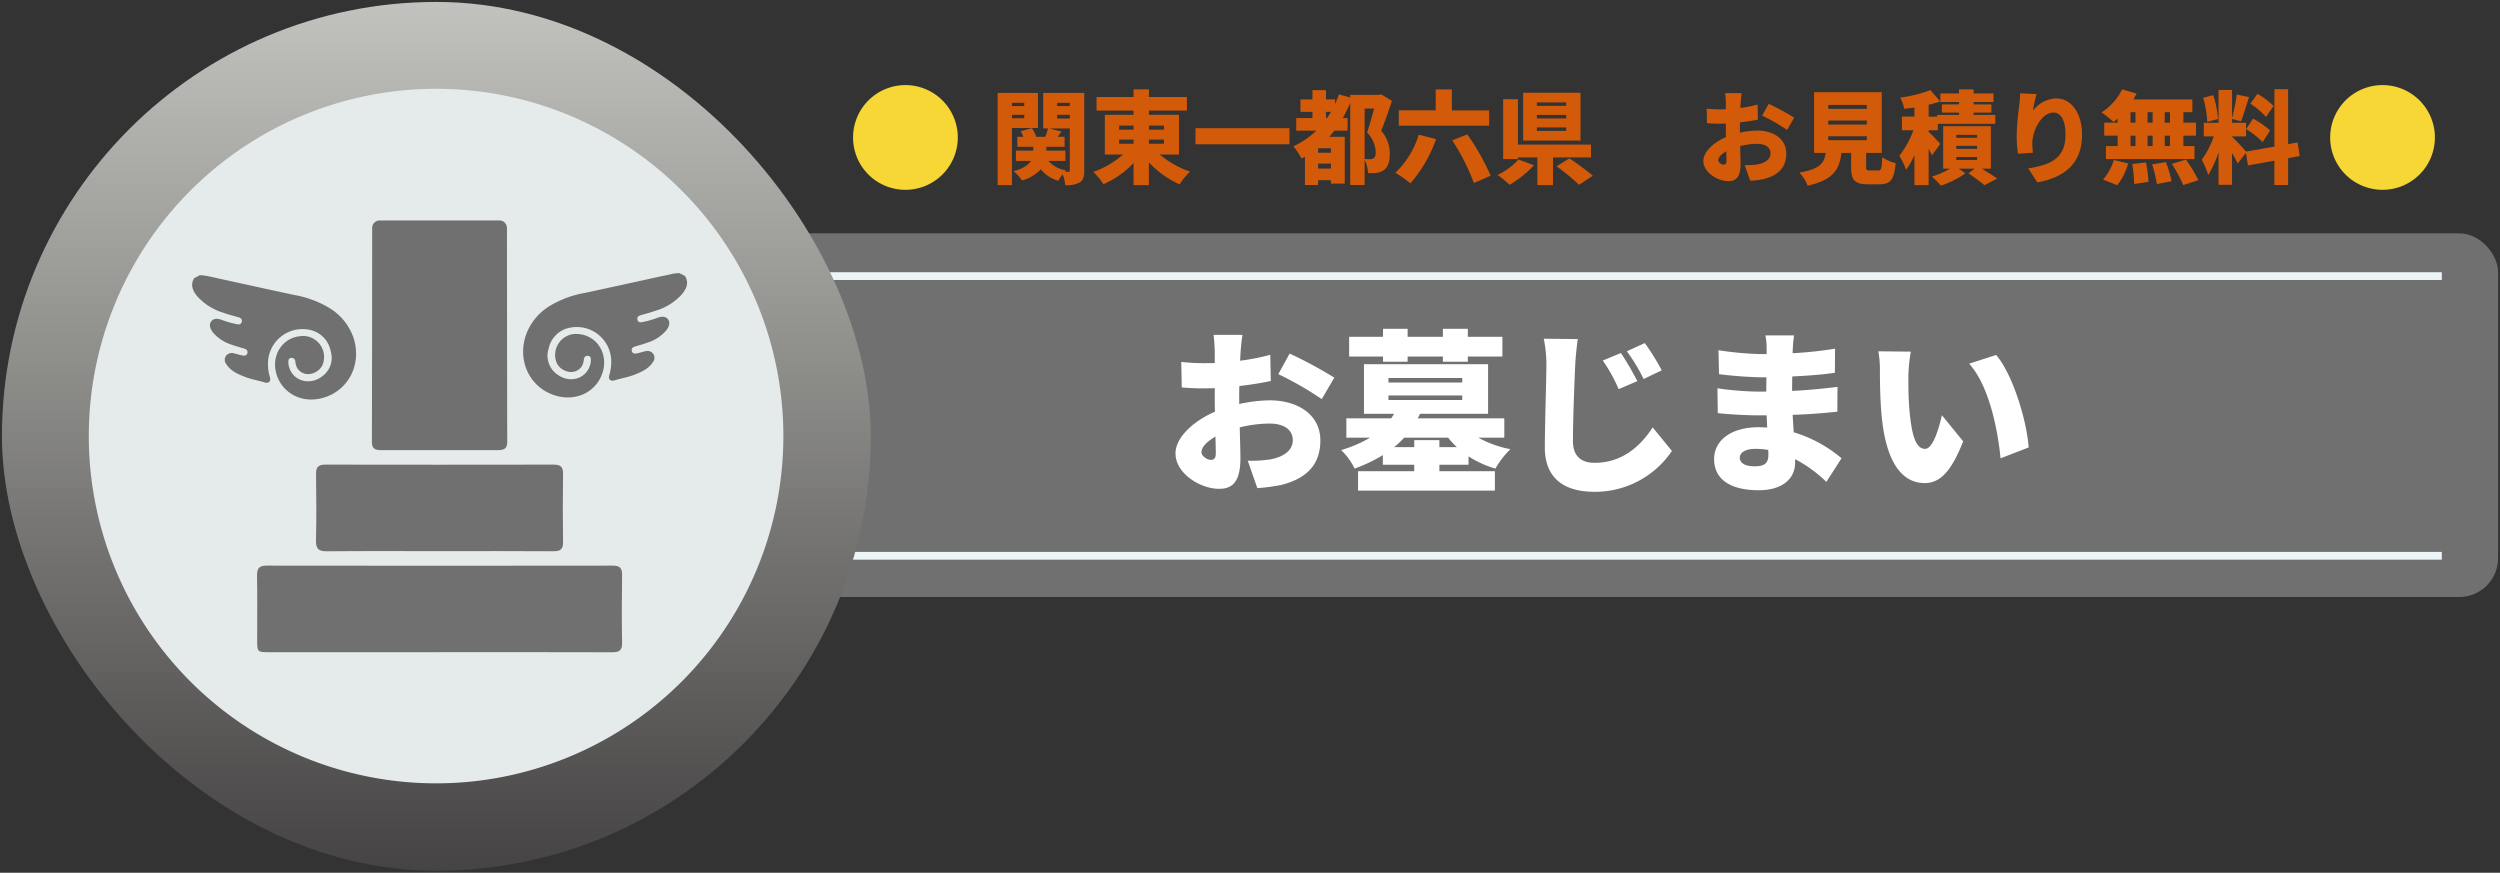 <svg xmlns="http://www.w3.org/2000/svg" xmlns:xlink="http://www.w3.org/1999/xlink" width="644.545" height="225" viewBox="0 0 644.545 225">
  <rect x="0" y="0" width="644.545" height="225" fill="#333333" stroke="none"/>
  <defs>
    <linearGradient id="linear-gradient" x1="0.5" x2="0.5" y2="1" gradientUnits="objectBoundingBox">
      <stop offset="0" stop-color="#c2c3be"/>
      <stop offset="1" stop-color="#454343"/>
    </linearGradient>
    <clipPath id="clip-path">
      <rect id="長方形_2159" data-name="長方形 2159" width="127.594" height="111.326" fill="#707070"/>
    </clipPath>
  </defs>
  <g id="グループ_4255" data-name="グループ 4255" transform="translate(-141.345 -1608.408)">
    <g id="グループ_4254" data-name="グループ 4254">
      <g id="グループ_3408" data-name="グループ 3408" transform="translate(-97.61 1120.648)">
        <g id="グループ_1251" data-name="グループ 1251" transform="translate(420 547.92)">
          <rect id="長方形_546" data-name="長方形 546" width="463" height="93.76" rx="10" transform="translate(0)" fill="#707070" stroke="rgba(0,0,0,0)" stroke-miterlimit="10" stroke-width="1"/>
          <line id="線_96" data-name="線 96" x2="433" transform="translate(15 11.025)" fill="#a0d7ec"/>
          <line id="線_97" data-name="線 97" x2="433" transform="translate(15.5 11.025)" fill="none" stroke="#edf4f7" stroke-miterlimit="10" stroke-width="2"/>
          <line id="線_98" data-name="線 98" x2="78.14" transform="translate(192.002 11.025)" fill="#a0d7ec"/>
          <line id="線_99" data-name="線 99" x2="433" transform="translate(15.5 83.131)" fill="none" stroke="#edf4f7" stroke-miterlimit="10" stroke-width="2"/>
        </g>
        <path id="パス_61131" data-name="パス 61131" d="M20.3-36.9h-7.47c.135.855.315,3.465.315,4.41v2.835c-.765.045-1.485.045-2.16.045a53.075,53.075,0,0,1-6.48-.315l.135,6.57a58.186,58.186,0,0,0,6.57.225c.585,0,1.215,0,1.935-.045v2.565c0,1.17,0,2.34.045,3.51-5.67,2.475-10.17,6.7-10.17,10.755,0,5.175,6.39,9.135,11.25,9.135,3.24,0,5.49-1.575,5.49-7.92,0-1.4-.09-4.545-.18-7.92a32.52,32.52,0,0,1,7.695-.99c3.735,0,5.985,1.62,5.985,4.275,0,2.745-2.52,4.41-5.985,4.995a34.22,34.22,0,0,1-5.625.315L24.12,2.61a50.849,50.849,0,0,0,6.12-.81C37.935-.135,40.365-4.455,40.365-9.72c0-6.66-5.9-10.305-13-10.305a38.084,38.084,0,0,0-7.92.945v-1.755c0-.99,0-1.935.045-2.88,2.745-.315,5.625-.765,8.1-1.305l-.135-6.75a56.806,56.806,0,0,1-7.785,1.53l.135-2.3C19.89-33.705,20.115-36.045,20.3-36.9Zm12.15,4.815-2.925,5.31A83.787,83.787,0,0,1,40.725-20.34l3.24-5.535A111.17,111.17,0,0,0,32.445-32.085ZM9.72-6.66c0-1.26,1.35-2.745,3.6-4.005.045,1.845.09,3.375.09,4.23,0,1.575-.63,1.755-1.3,1.755C11.25-4.68,9.72-5.58,9.72-6.66Zm46.8-23.31h6.345v-1.35h9.09v1.35H78.39v-1.35H87.3V-36.4H78.39v-2.07H71.955v2.07h-9.09v-2.07H56.52v2.07H47.79v5.085h8.73ZM71.055-7.965v-1.8h-6.48v1.8H59.4a22.034,22.034,0,0,0,2.565-2.43h11.34a22.85,22.85,0,0,0,2.25,2.43Zm-13.14-13.32H76.95v1.17H57.915Zm0-4.5H76.95v1.17H57.915ZM87.795-10.4V-15.39H65.475c.225-.4.405-.765.585-1.17H83.61V-29.34h-32v12.78h7.74a8.216,8.216,0,0,1-.72,1.17H47.07V-10.4h6.12a33.243,33.243,0,0,1-7.47,3.2,16.054,16.054,0,0,1,3.465,4.77A39.283,39.283,0,0,0,56.475-5.9V-3.42h8.1v1.665H50.085v5h35.28v-5H71.055V-3.42H78.57V-5.58A25.561,25.561,0,0,0,85.5-2.43a21.869,21.869,0,0,1,3.87-5,28.146,28.146,0,0,1-8.28-2.97Zm30.06-21.825-4.68,1.935a40.919,40.919,0,0,1,4.1,7.38l4.815-2.07A75.5,75.5,0,0,0,117.855-32.22Zm6.165-2.565-4.635,2.115a44.251,44.251,0,0,1,4.32,7.155l4.68-2.25A62,62,0,0,0,124.02-34.785ZM106.74-35.82l-8.775-.09a33.215,33.215,0,0,1,.675,6.93c0,3.375-.4,15.435-.4,21.105,0,7.875,4.9,11.43,12.78,11.43a23.891,23.891,0,0,0,19.98-10.53l-4.95-6.075c-3.285,5.04-8.01,9.135-14.985,9.135-3.06,0-5.58-1.35-5.58-5.67,0-4.95.36-14.67.585-19.4C106.155-30.96,106.425-33.66,106.74-35.82ZM148.5-5.265c0-1.26,1.44-2.25,3.96-2.25a20.507,20.507,0,0,1,3.375.27c.045.54.045.99.045,1.305,0,2.3-1.26,2.925-3.555,2.925C149.985-3.015,148.5-3.78,148.5-5.265Zm13.995-31.5h-7.38a17.216,17.216,0,0,1,.315,3.285v1.53H153.9a84.9,84.9,0,0,1-10.89-.99l.135,6.165a103.721,103.721,0,0,0,10.8.81h1.44c-.045,1.215-.045,2.475-.045,3.69h-2.025a78,78,0,0,1-10.575-.855l.09,6.39c2.835.36,8.01.585,10.4.585h2.2c.045,1.035.09,2.115.135,3.15-.72-.045-1.44-.09-2.205-.09-7.155,0-11.475,3.42-11.475,8.235,0,5,3.915,8.01,11.52,8.01,5.94,0,9.36-2.88,9.36-7.11v-.9A34.354,34.354,0,0,1,170.82.99l3.915-6.075A34.21,34.21,0,0,0,162.4-11.79c-.09-1.53-.18-3.06-.27-4.5,4.275-.135,7.56-.405,11.52-.81l.045-6.39c-3.465.4-7.065.81-11.7,1.035,0-1.17,0-2.43.045-3.735,4.32-.18,8.28-.54,10.98-.945l.045-6.21a100.855,100.855,0,0,1-10.935,1.17c0-.495.045-.945.045-1.3C162.225-34.56,162.36-35.82,162.495-36.765ZM192.6-32.58l-8.37-.09a26.869,26.869,0,0,1,.4,4.86c0,2.835.045,8.01.5,12.285,1.26,12.285,5.67,16.83,11.025,16.83,3.915,0,6.795-2.79,9.945-10.755l-5.49-6.75c-.675,3.06-2.25,8.685-4.32,8.685-2.61,0-3.51-4.14-4.05-10.035-.27-3.015-.27-5.94-.27-8.91A42.126,42.126,0,0,1,192.6-32.58Zm22.005.855-6.975,2.25c5.265,5.76,7.47,17.6,8.1,24.39l7.245-2.79C222.57-14.355,219.015-26.55,214.605-31.725Z" transform="translate(539 611)" fill="#fff"/>
      </g>
      <g id="グループ_3407" data-name="グループ 3407" transform="translate(-38.155 1034.763)">
        <rect id="長方形_548" data-name="長方形 548" width="224" height="224" rx="112" transform="translate(180 574.145)" stroke="rgba(0,0,0,0)" stroke-miterlimit="10" stroke-width="1" fill="url(#linear-gradient)"/>
        <path id="前面オブジェクトで型抜き_91" data-name="前面オブジェクトで型抜き 91" d="M-19973.92,89.535a89.536,89.536,0,0,1-89.535,89.534A89.539,89.539,0,0,1-20153,89.535,89.539,89.539,0,0,1-20063.455,0a89.537,89.537,0,0,1,89.535,89.535" transform="translate(20355.391 596.536)" fill="#e5eaeb" stroke="rgba(0,0,0,0)" stroke-miterlimit="10" stroke-width="1"/>
        <g id="グループ_3328" data-name="グループ 3328" transform="translate(229.041 630.482)">
          <g id="グループ_3296" data-name="グループ 3296" transform="translate(0 0)" clip-path="url(#clip-path)">
            <path id="パス_60479" data-name="パス 60479" d="M58.391,0a1.932,1.932,0,0,1,1.933,1.933q.025,27.549.067,55.1c0,1.635-.605,2.18-2.469,2.18H27.892c-1.8,0-2.387-.57-2.384-2.18q.063-27.555.067-55.112A1.93,1.93,0,0,1,27.5,0Z" transform="translate(20.836 0)" fill="#707070"/>
            <path id="パス_60480" data-name="パス 60480" d="M56.043,71.3H12.421c-3.174,0-3.179,0-3.179-3.259,0-5.5.06-11-.033-16.493-.031-1.853.543-2.565,2.465-2.564q44.59.063,89.2,0c1.7,0,2.478.489,2.451,2.349-.089,5.859-.1,11.72,0,17.578.036,2-.781,2.416-2.578,2.409-14.9-.049-29.8-.027-44.707-.027" transform="translate(7.521 40.009)" fill="#707070"/>
            <path id="パス_60481" data-name="パス 60481" d="M49.357,56.956c-9.629,0-19.258-.051-28.878.04-2.115.022-2.96-.511-2.907-2.78.144-5.716.1-11.446.018-17.153-.024-1.79.618-2.42,2.393-2.416q29.424.052,58.843,0c1.711,0,2.476.5,2.449,2.362q-.131,8.789,0,17.587c.022,1.784-.6,2.4-2.389,2.387-9.844-.06-19.685-.027-29.529-.027" transform="translate(14.351 28.3)" fill="#707070"/>
            <path id="パス_60482" data-name="パス 60482" d="M88.727,8.252c1.021,1.746.356,3.243-.765,4.607A14.6,14.6,0,0,1,81.338,17.1c-1.286.465-2.618.807-3.933,1.183-.627.178-1.134.451-.967,1.2s.774.721,1.344.6a23.957,23.957,0,0,0,3.706-1.045c1.355-.529,2.287-.394,2.845.358s.378,1.8-.52,2.909a10.424,10.424,0,0,1-4.72,3.07c-1.023.374-2.077.663-3.121.972-.607.18-1.139.409-.987,1.192.113.59.658.8,1.508.587.65-.16,1.294-.352,1.948-.5a1.868,1.868,0,0,1,2.044.618,1.783,1.783,0,0,1-.073,2.189c-1.074,1.671-2.791,2.447-4.531,3.154s-3.6,1-5.4,1.544c-1,.3-1.615-.325-1.306-1.33a11.409,11.409,0,0,0,.507-3.377,8.891,8.891,0,0,0-10.752-8.857,6.877,6.877,0,0,0-5.392,5.391,5.9,5.9,0,0,0,2.3,6.688c3.228,2.362,7.6,1.079,8.5-2.863a4.8,4.8,0,0,0,.091-.916c.02-.552-.113-1.025-.778-1.072-.623-.044-.919.345-1.021.894a4.294,4.294,0,0,1-.543,1.822c-1.877,2.647-5.5,1.3-6.468-.9a5.416,5.416,0,0,1,5.708-7.42c4.649.432,7.534,4.931,6.2,9.658-1.4,4.924-6.339,7.638-11.586,6.364-6.742-1.639-10.465-8.394-8.408-15.3a14.449,14.449,0,0,1,6.444-8.063,26.557,26.557,0,0,1,9.082-3.307c7.513-1.612,15.012-3.279,22.52-4.909a14.432,14.432,0,0,1,1.662-.171l1.486.779" transform="translate(38.364 6.104)" fill="#707070"/>
            <path id="パス_60483" data-name="パス 60483" d="M.505,8.545c-1.021,1.746-.356,3.243.765,4.607A14.6,14.6,0,0,0,7.894,17.4c1.286.465,2.618.807,3.933,1.183.627.178,1.134.451.967,1.2s-.774.721-1.344.6a23.957,23.957,0,0,1-3.706-1.045c-1.355-.529-2.287-.394-2.845.358s-.378,1.8.52,2.909a10.424,10.424,0,0,0,4.72,3.07c1.023.374,2.077.663,3.121.972.607.18,1.139.409.987,1.192-.113.59-.658.8-1.508.587-.65-.16-1.294-.352-1.948-.5a1.872,1.872,0,0,0-2.046.618,1.786,1.786,0,0,0,.074,2.189c1.074,1.671,2.791,2.447,4.531,3.154s3.6,1,5.4,1.544c1,.3,1.615-.325,1.306-1.33a11.409,11.409,0,0,1-.507-3.377A8.891,8.891,0,0,1,30.3,21.865a6.877,6.877,0,0,1,5.392,5.391,5.9,5.9,0,0,1-2.3,6.688c-3.228,2.362-7.6,1.079-8.5-2.863a4.8,4.8,0,0,1-.091-.916c-.02-.552.113-1.025.778-1.072.623-.044.919.345,1.021.894a4.294,4.294,0,0,0,.543,1.822c1.877,2.647,5.5,1.3,6.468-.9a5.416,5.416,0,0,0-5.708-7.42c-4.649.432-7.534,4.931-6.2,9.658,1.4,4.924,6.339,7.638,11.586,6.364,6.742-1.639,10.465-8.394,8.408-15.3a14.449,14.449,0,0,0-6.444-8.063,26.557,26.557,0,0,0-9.082-3.307c-7.513-1.612-15.012-3.279-22.52-4.909a14.432,14.432,0,0,0-1.662-.171L.505,8.545" transform="translate(0 6.343)" fill="#707070"/>
          </g>
        </g>
      </g>
    </g>
    <path id="パス_61132" data-name="パス 61132" d="M71.977,16.254v.832H68.805v-.832Zm-3.172,3.978v-.884h3.172v.884Zm6.708,2.522V13.706h-10.4V37.47h3.692V22.754Zm7.072,8.476V28.578H77.671V27.59h4.706V25.016H80.609c.286-.416.624-.884.962-1.352l-3.146-.806h5.3V33.6c0,.312-.078.442-.39.442h-.884a4.649,4.649,0,0,1,.338-.364,7.731,7.731,0,0,1-4.576-2.444Zm1.144-14.976v.832H80.453v-.832Zm-3.276,3.094h3.276v.962H80.453Zm6.994-5.642H76.865v9.152h1.222a16.917,16.917,0,0,1-.676,2.158h-2.34a8.571,8.571,0,0,0-1.118-2.236l-2.886.806a8.047,8.047,0,0,1,.676,1.43h-1.56V27.59h4.134v.988h-4.5V31.23h3.9c-.65.988-1.95,1.976-4.5,2.652a11.839,11.839,0,0,1,2.21,2.392,10.438,10.438,0,0,0,4.81-2.886,8.692,8.692,0,0,0,4.55,2.964,9.079,9.079,0,0,1,1.092-1.664,11.341,11.341,0,0,1,.676,2.782,6.716,6.716,0,0,0,3.718-.676c.936-.6,1.17-1.534,1.17-3.146Zm9,12.038h3.718V26.81H96.443Zm0-3.614h3.718v1.04H96.443Zm11.544,0v1.04h-3.874V22.13Zm0,4.68h-3.874V25.744h3.874Zm3.874,2.782V19.348h-7.748V18.256h9.8v-3.51h-9.8V12.77h-3.952v1.976H90.619v3.51h9.542v1.092h-7.41V29.592h4.706a23.642,23.642,0,0,1-7.67,4.472,17.778,17.778,0,0,1,2.6,3.172,23.7,23.7,0,0,0,7.774-5.46V37.47h3.952V31.62a24.837,24.837,0,0,0,7.93,5.668,15.655,15.655,0,0,1,2.7-3.3,23.963,23.963,0,0,1-7.826-4.394Zm4.264-6.786V26.94h24.232V22.806Zm43.6-5.07h2.444c-.52,1.976-1.222,4.472-1.82,6.188a7.4,7.4,0,0,1,2.236,5.044c0,.858-.182,1.378-.6,1.612a1.98,1.98,0,0,1-.988.208,11.792,11.792,0,0,1-1.274-.052Zm-9.958,2.444V18.594h1.3c-.338.546-.676,1.066-1.014,1.586Zm1.274,8.944h-3.3V27.98h3.3Zm-3.3,4.082V31.932h3.3v1.274ZM164.017,14.07l-.546.13h-7.462v.676L153.1,14.07a26.22,26.22,0,0,1-.988,2.5v-1.2h-2.34V12.978h-3.484V15.37h-3.094v3.224h3.094V20.18H142.1v3.25h5.174a21.593,21.593,0,0,1-5.9,4.03,19.733,19.733,0,0,1,2.106,3.172c.286-.156.572-.312.858-.494v7.306h3.406V36.2h3.3v.884h3.562V25.016h-4c.468-.52.91-1.04,1.326-1.586h3.406V20.18h-1.248a32.7,32.7,0,0,0,1.924-3.952V37.444h3.718V30.892a9.316,9.316,0,0,1,.884,3.484,11.407,11.407,0,0,0,2.158-.052,4.093,4.093,0,0,0,1.9-.728c1.066-.728,1.534-2.054,1.534-4.186a8.806,8.806,0,0,0-2.21-5.954c.91-2.236,1.95-5.174,2.782-7.7Zm27.82,4.134h-9.62V12.8h-4.16V18.2h-9.516v3.952h23.3ZM173.689,24.47a22.945,22.945,0,0,1-6.032,9.828,29.567,29.567,0,0,1,3.874,2.73,35.416,35.416,0,0,0,6.63-11.414Zm8.632,1.456a57.042,57.042,0,0,1,5.59,11l4.316-1.872a59.018,59.018,0,0,0-6.032-10.66Zm29.38-8.892h-7.566V16.15H211.7Zm0,3.25h-7.566v-.91H211.7Zm0,3.224h-7.566V22.6H211.7Zm3.692-9.854H200.6V26h14.794ZM199.4,30.866A17.1,17.1,0,0,1,194,34.844a25.517,25.517,0,0,1,3.094,2.548,26.845,26.845,0,0,0,6.292-5.044ZM218.1,30.32v-3.3h-18.85v-11.7h-3.8V30.762h3.8V30.32h5.018v7.15h4.03V30.32Zm-8.892,2.314a51.749,51.749,0,0,1,5.8,4.758l3.562-2.34a65.415,65.415,0,0,0-6.058-4.472Zm43.056-.442c-.494,0-1.352-.52-1.352-1.118,0-.754.78-1.586,2.054-2.314.026,1.066.052,1.924.052,2.418C253.015,32.088,252.651,32.192,252.261,32.192Zm4.212-9.23c0-.546,0-1.118.026-1.664,1.56-.182,3.2-.416,4.628-.728l-.078-3.874a32,32,0,0,1-4.446.884l.078-1.326c.052-.676.182-2,.26-2.5h-4.264c.078.494.182,1.976.182,2.522v1.638c-.416.026-.832.026-1.222.026a30.067,30.067,0,0,1-3.718-.182L248,21.506a36.534,36.534,0,0,0,3.744.13c.338,0,.7,0,1.118-.026v1.482c0,.65,0,1.326.026,2-3.25,1.4-5.824,3.822-5.824,6.136,0,2.964,3.666,5.226,6.448,5.226,1.846,0,3.146-.884,3.146-4.524,0-.78-.052-2.574-.1-4.524a18.2,18.2,0,0,1,4.394-.572c2.132,0,3.432.936,3.432,2.444,0,1.586-1.456,2.522-3.432,2.86a19.437,19.437,0,0,1-3.224.182l1.43,4.03a24.1,24.1,0,0,0,3.484-.442c4.42-1.118,5.8-3.588,5.8-6.6,0-3.8-3.38-5.9-7.436-5.9a21.745,21.745,0,0,0-4.524.546Zm5.746-3.406a47.649,47.649,0,0,1,6.422,3.692l1.846-3.172a62.643,62.643,0,0,0-6.578-3.562Zm17.03,5.33h9.958V25.9h-9.958Zm0-4.056h9.958v1.014h-9.958Zm0-4.03h9.958v1.014h-9.958Zm10.764,16.9c-.858,0-.988-.1-.988-1.014v-3.51h4.03V13.524H275.609V29.176h2.99c-.364,2.574-1.378,4.108-6.76,5.07a10.987,10.987,0,0,1,2.106,3.38c6.76-1.508,8.216-4.316,8.71-8.45h2.5v3.536c0,3.406.832,4.55,4.29,4.55h3.016c2.808,0,3.8-1.144,4.186-5.46a10.92,10.92,0,0,1-3.458-1.508c-.13,2.964-.286,3.406-1.092,3.406Zm18.122-6.864c-.416-.494-2.132-2.314-2.99-3.094v-.416h2.366V21.662h14.82V19.374h-5.59v-.6h4.576V16.67h-4.576v-.624h5.122v-2.21h-5.122V12.77h-3.77v1.066h-4.81v2.21h4.81v.624h-4.42v2.106h4.42v.6h-5.642v.442h-2.184V16.748a23.342,23.342,0,0,0,2.964-.858l-2.5-2.912a34.313,34.313,0,0,1-7.774,1.924,12.328,12.328,0,0,1,1.014,2.886c.832-.078,1.716-.182,2.626-.312v2.34h-3.224v3.51h2.964a24.465,24.465,0,0,1-3.614,6.578,20.26,20.26,0,0,1,1.716,3.64,19.432,19.432,0,0,0,2.158-3.822V37.47h3.666V28.11c.338.624.65,1.222.858,1.69Zm4.134,3.38h5.356V31h-5.356Zm0-2.86h5.356v.78h-5.356Zm0-2.834h5.356v.754h-5.356Zm8.918,8.71V22.286h-12.3V33.232h1.768A21.372,21.372,0,0,1,306,35.26a24.085,24.085,0,0,1,2.288,2.34,23.765,23.765,0,0,0,6.344-3.172l-1.742-1.2h4.16l-1.664,1.2c1.456.962,3.224,2.288,4.16,3.068l3.276-1.742c-.962-.65-2.522-1.638-3.952-2.522Zm7.54-19.422a25.9,25.9,0,0,1-.208,2.964,61.836,61.836,0,0,0-.676,8.216,29.9,29.9,0,0,0,.338,4.394l3.848-.26a21.14,21.14,0,0,1-.156-2.47c0-3.38,2.5-7.9,5.434-7.9,1.82,0,3.12,1.82,3.12,5.72,0,6.11-3.822,7.774-9.62,8.684l2.366,3.614c7.072-1.3,11.518-4.94,11.518-12.3,0-5.824-2.964-9.36-6.656-9.36a7.868,7.868,0,0,0-6.006,3.2,38.694,38.694,0,0,1,.936-4.316Zm38.636,7.566h-1.352v-2.7h1.352Zm0,6.032h-1.352V24.73h1.352ZM357.2,24.73h1.274v2.678H357.2Zm5.694,0v2.678h-1.3V24.73Zm-1.3-3.354v-2.7h1.3v2.7Zm-4.394-2.7h1.274v2.7H357.2Zm-3.328,2.7h-3.458V24.73h3.458v2.678h-3.016v3.354h22.828V27.408h-2.86V24.73h3.25V21.376h-3.25v-2.7h2.314v-3.3h-15.21a17.024,17.024,0,0,0,.832-1.508l-3.718-1.092a14.9,14.9,0,0,1-5.33,5.954,24.323,24.323,0,0,1,3.094,2.47,11.041,11.041,0,0,0,1.066-.91Zm-.1,16.12a15.628,15.628,0,0,0,2.808-5.616L352.881,31A13.209,13.209,0,0,1,350.1,36.04Zm3.874-5.46a35.3,35.3,0,0,1,.468,5.148l3.718-.546a31.9,31.9,0,0,0-.676-5.018Zm5.1.1a27.832,27.832,0,0,1,1.222,5.07l3.8-.728a26.556,26.556,0,0,0-1.456-4.94Zm5.1-.13a34.736,34.736,0,0,1,2.938,5.46l3.9-1.274a38.316,38.316,0,0,0-3.2-5.3Zm26.234-14.95a21.15,21.15,0,0,0-4.16-3.12l-1.82,2.548a20.206,20.206,0,0,1,4.03,3.406Zm-7.072,5.98a22.982,22.982,0,0,1,4.264,3.354l1.9-3.016a21.711,21.711,0,0,0-4.394-3.042Zm-7.254-2.6a27.44,27.44,0,0,0-1.222-6.162l-2.6.676a26.972,26.972,0,0,1,1.04,6.214Zm21.06,9.542-.546-3.51-2.444.442V12.744h-3.536V27.538l-7.306,1.3a50.506,50.506,0,0,0-3.614-3.822v-.1h3.614V21.4h-3.614v-.988l2.314.6c.624-1.56,1.378-4.056,2.054-6.24l-3.146-.65a51.408,51.408,0,0,1-1.222,6.084v-7.28h-3.484V21.4h-3.8v3.51h2.574a22.124,22.124,0,0,1-3.094,6.006,23.99,23.99,0,0,1,1.664,3.952,27,27,0,0,0,2.652-5.876v8.4h3.484V29.176c.572.988,1.118,1.976,1.456,2.73l2.132-2.756.52,3.25,6.812-1.222v6.266h3.536V30.528Z" transform="translate(333.438 1618.662)" fill="#d35a09"/>
    <path id="パス_61133" data-name="パス 61133" d="M41.345,37.1a13.5,13.5,0,1,0-13.5-13.5A13.482,13.482,0,0,0,41.345,37.1Zm380.824,0a13.5,13.5,0,1,0-13.5-13.5A13.482,13.482,0,0,0,422.169,37.1Z" transform="translate(333.438 1620.247)" fill="#f6d736"/>
  </g>
</svg>
